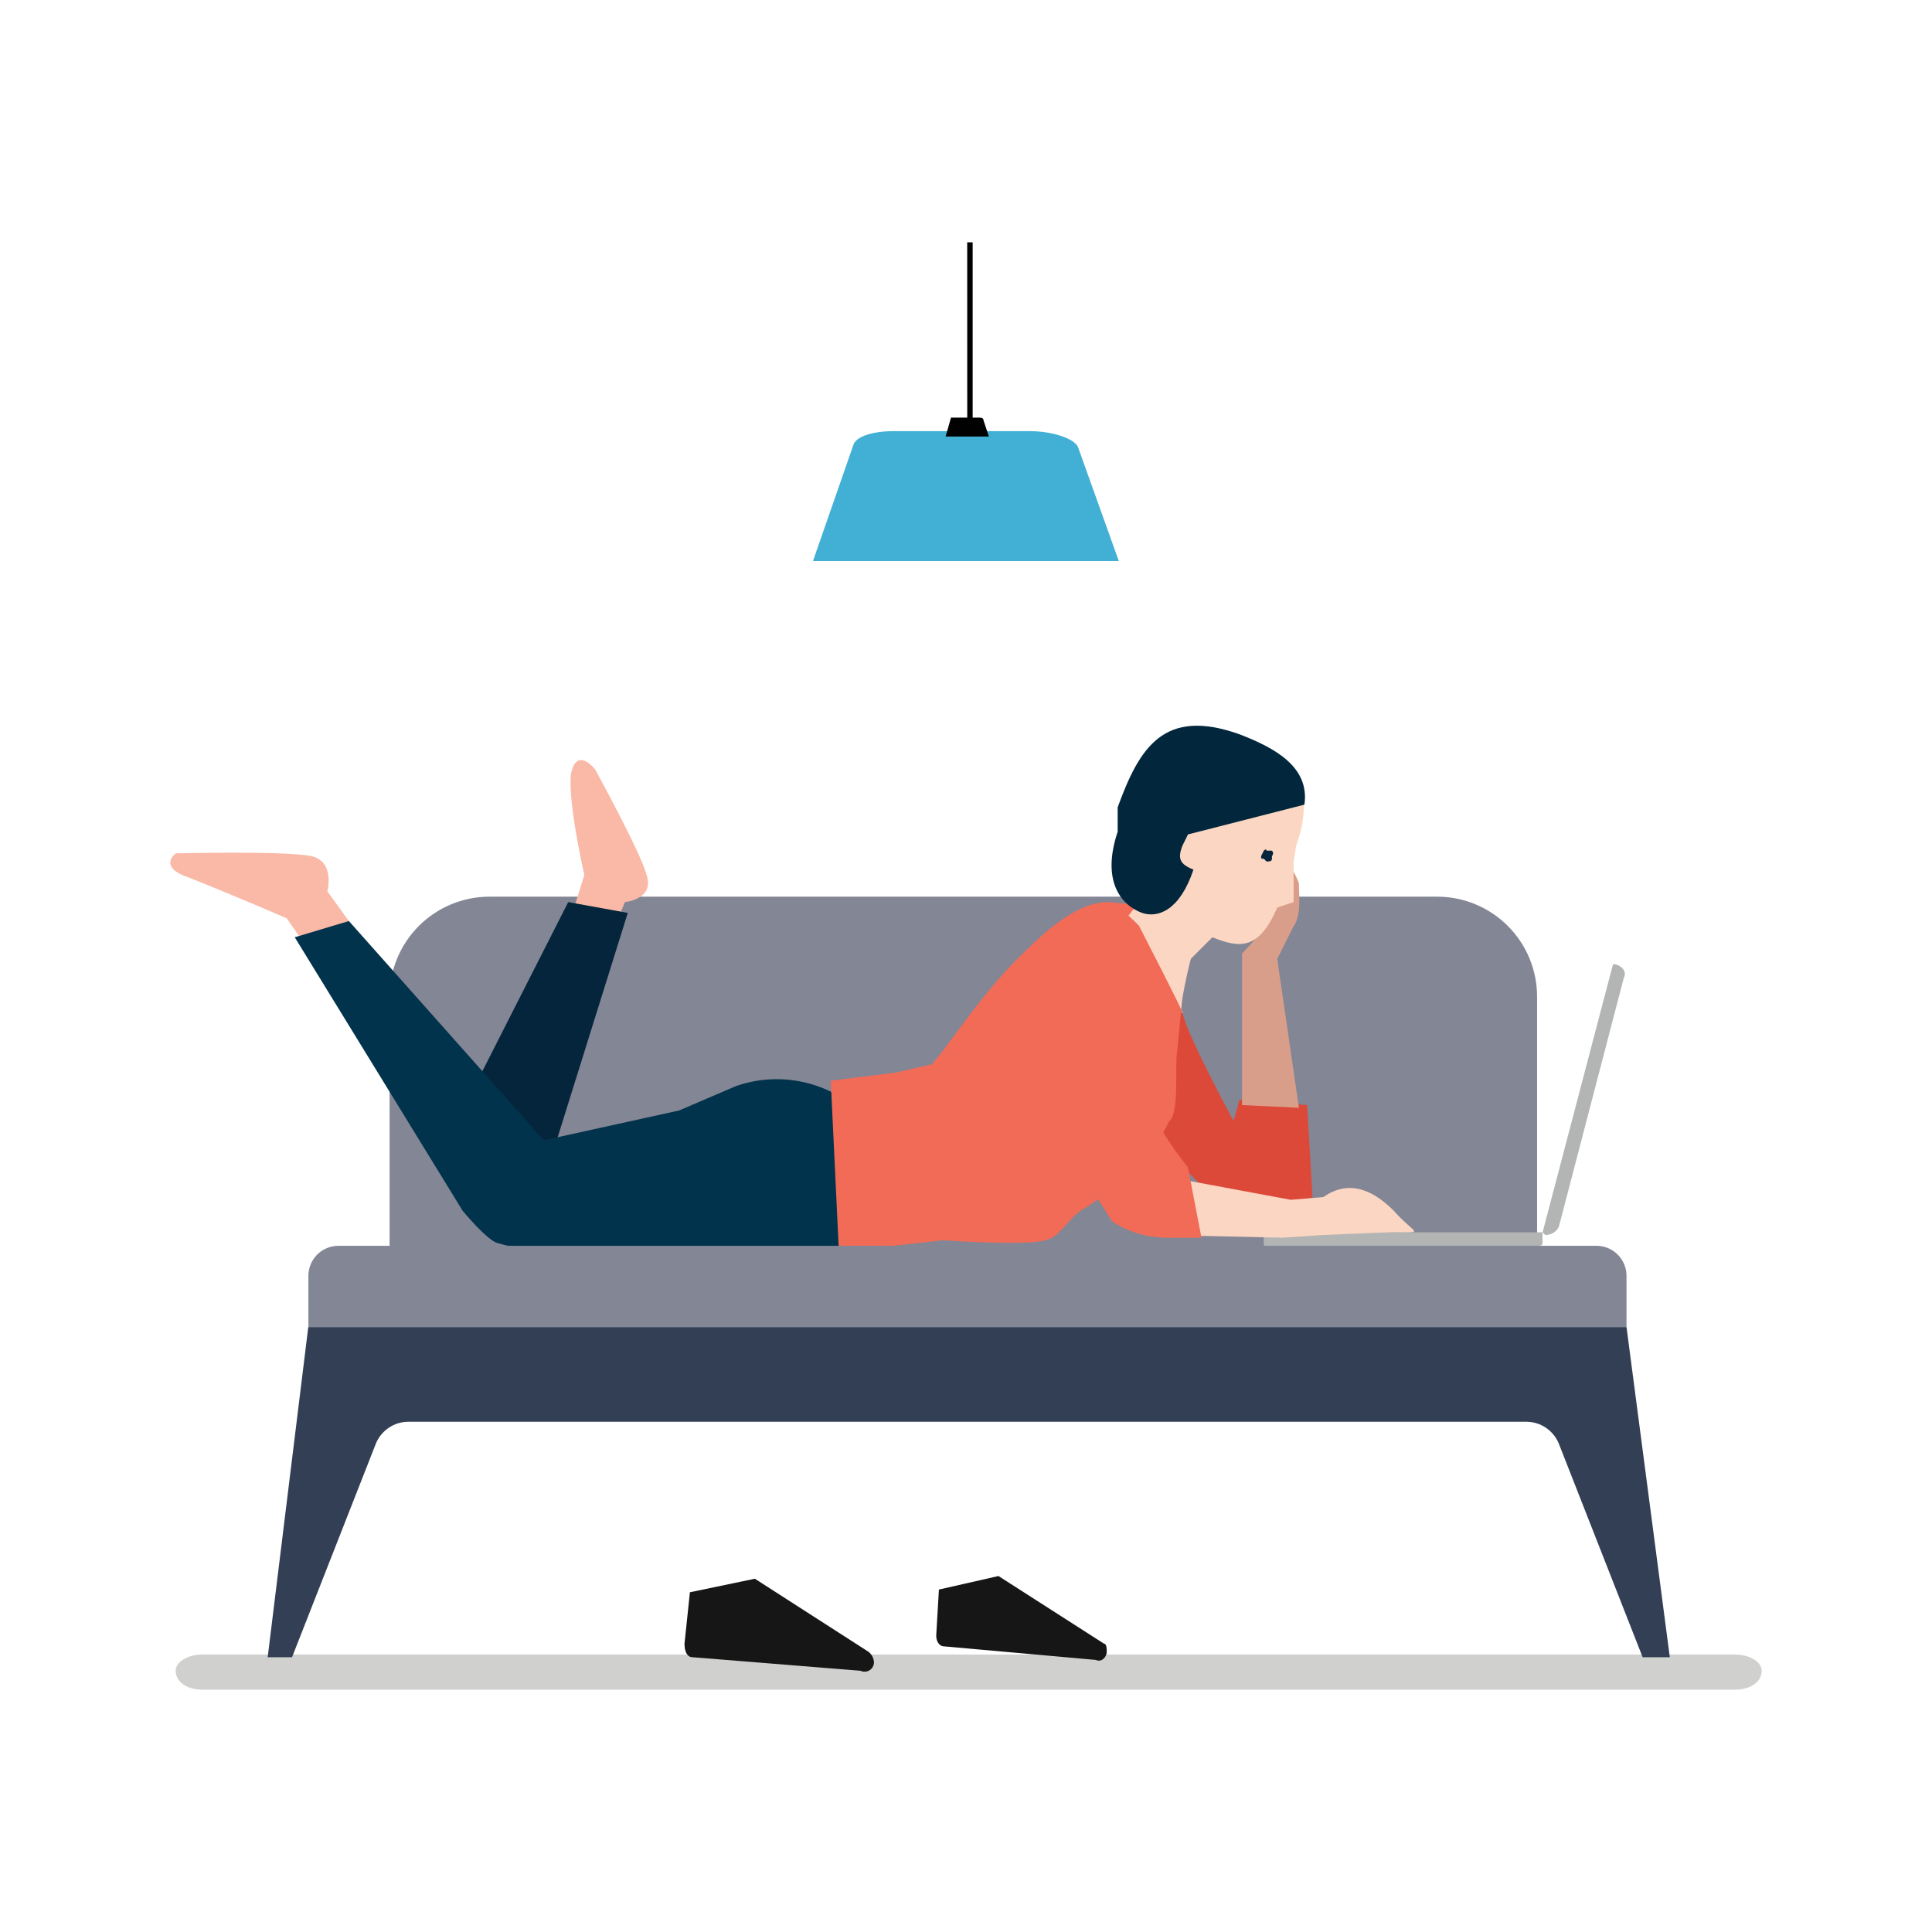 <svg width="606" height="606" viewBox="0 0 606 606" fill="none" xmlns="http://www.w3.org/2000/svg">
<path d="M552.592 524.057C552.592 527.453 549.196 530 544.102 530H63.587C58.493 530 55.097 527.453 55.097 524.057C55.097 521.51 58.493 518.963 63.587 518.963H544.102C549.196 518.963 552.592 521.51 552.592 524.057Z" fill="#D0D1CF"/>
<path d="M303.38 76L303.391 138.626H305.089V76H303.38Z" fill="#010101"/>
<path d="M350.933 175.981H255L267.701 139.475C268.55 136.928 273.644 135.23 280.435 135.23H322.884C330.524 135.23 337.316 137.777 338.165 140.324L350.933 175.981Z" fill="#42B0D5"/>
<path d="M310.183 136.929H296.599L298.297 130.986H306.787C307.636 130.986 308.485 130.986 308.485 131.835L310.183 136.929Z" fill="#010101"/>
<path d="M216.401 499.437L214.703 515.568C214.703 518.114 215.552 519.812 217.25 519.812L269.885 524.057C270.328 524.272 270.816 524.374 271.307 524.352C271.798 524.331 272.276 524.187 272.698 523.934C273.119 523.681 273.471 523.327 273.721 522.904C273.971 522.481 274.112 522.002 274.13 521.51C274.118 520.854 273.959 520.208 273.665 519.621C273.371 519.033 272.95 518.519 272.432 518.114L236.776 495.192L216.401 499.437Z" fill="#171617"/>
<path d="M294.506 498.588L293.657 513.021C293.657 514.718 294.506 516.416 296.204 516.416L343.746 520.661C345.444 521.51 347.142 519.812 347.142 518.114C347.142 517.265 347.142 515.567 346.293 515.567L313.183 494.343L294.506 498.588Z" fill="#171617"/>
<path d="M122.2 404.353V312.665C122.191 308.537 122.997 304.448 124.572 300.633C126.148 296.818 128.461 293.352 131.38 290.433C134.298 287.514 137.765 285.201 141.58 283.626C145.395 282.05 149.484 281.244 153.611 281.253H450.716C454.843 281.244 458.932 282.05 462.747 283.626C466.562 285.201 470.028 287.514 472.947 290.433C475.866 293.352 478.179 296.818 479.755 300.633C481.33 304.448 482.136 308.537 482.127 312.665V404.353" fill="#838695"/>
<path d="M113.71 294.836L102.674 279.555C102.674 279.555 105.221 270.216 97.58 268.518C89.09 266.82 55.132 267.669 55.132 267.669C55.132 267.669 49.189 271.914 59.376 275.31C76.356 282.102 89.939 288.045 89.939 288.045L97.58 299.081" fill="#FAB8A6"/>
<path d="M189.235 299.081L196.026 282.951C196.026 282.951 205.365 282.102 202.818 274.461C201.12 267.67 186.688 241.352 186.688 241.352C186.688 241.352 180.745 233.711 179.047 243.05C178.198 252.388 183.292 274.461 183.292 274.461L179.047 288.045" fill="#FAB8A6"/>
<path d="M178.233 282.951L150.217 338.134L161.253 366.149L171.441 367.847L196.91 286.347L178.233 282.951Z" fill="#04253C"/>
<path d="M267.339 346.623C262.235 342.662 256.219 340.044 249.843 339.005C243.466 337.967 236.931 338.543 230.833 340.68L213.005 348.321L170.557 357.66L109.431 288.893L92.452 293.987L145.088 379.733C145.088 379.733 152.729 389.071 156.124 389.92C184.989 398.41 270.735 392.467 270.735 392.467" fill="#01334C"/>
<path d="M396.383 386.525H483.826V389.921C483.826 390.769 482.977 390.769 482.128 390.769H397.232C396.383 390.769 396.383 390.769 396.383 389.921V386.525Z" fill="#B3B4B4"/>
<path d="M488.953 384.827L509.329 306.722C510.178 305.024 509.329 303.326 506.782 302.477H505.933L483.86 386.524L484.709 387.373C485.584 387.391 486.447 387.162 487.198 386.711C487.949 386.261 488.557 385.608 488.953 384.827Z" fill="#B3B4B4"/>
<path d="M359.91 354.264L379.436 374.639L385.379 376.337C385.379 376.337 402.358 377.186 404.056 377.186C406.677 377.028 409.256 376.455 411.697 375.488L409.999 346.623L388.775 344.925L386.194 354.264L387.892 353.415C387.892 353.415 372.61 325.399 370.912 317.758C369.791 314.485 369.5 310.984 370.064 307.571" fill="#DC4939"/>
<path d="M437.133 379.733C431.19 373.79 423.549 369.545 415.06 375.488L404.872 376.337L368.366 369.545C368.503 371.564 368.214 373.588 367.517 375.488C366.895 379.578 365.754 383.572 364.122 387.373L402.325 388.222L415.06 387.373C415.06 387.373 434.586 386.524 437.133 386.524C447.32 386.524 443.924 387.373 437.133 379.733Z" fill="#FBD6C3"/>
<path d="M320.858 316.91L322.556 341.53L348.84 383.129C354.134 386.584 360.348 388.36 366.669 388.223H376.856L372.611 366.15C372.611 366.15 356.481 346.623 354.783 330.493C353.085 314.363 347.142 309.269 347.142 309.269L320.858 316.91Z" fill="#F16B57"/>
<path d="M371.796 303.326L357.364 285.498L356.515 283.8L348.025 282.951C343.78 282.951 336.14 283.8 321.707 298.232C308.124 310.967 297.087 328.795 292.842 333.04C292.847 333.152 292.828 333.265 292.787 333.37C292.746 333.475 292.684 333.571 292.604 333.651C292.525 333.731 292.429 333.793 292.324 333.834C292.219 333.875 292.106 333.893 291.993 333.889L280.957 336.436L260.582 338.982L263.128 392.467C263.128 392.467 280.957 390.769 295.389 389.072H296.238C296.238 389.072 321.707 390.769 327.65 389.072C332.744 388.223 335.291 381.431 340.384 378.884C360.76 366.149 366.702 351.717 366.702 351.717C370.098 349.17 368.4 333.889 369.249 329.644L371.796 303.326Z" fill="#F16B57"/>
<path d="M389.59 346.623V299.081C389.59 299.081 396.382 292.289 397.231 288.893C398.08 285.497 402.325 281.252 402.325 277.008C402.325 273.612 400.627 273.612 401.476 269.367C401.476 265.122 406.569 274.461 407.418 277.008C407.418 280.403 408.267 287.195 405.72 290.591L400.627 300.779L407.418 347.472" fill="#D99E8A"/>
<path d="M405.754 270.216V282.951L400.66 284.649C394.717 298.232 388.775 297.383 380.285 293.987L373.493 300.779C373.493 300.779 370.946 308.42 369.248 305.873C365.107 298.925 359.957 292.63 353.967 287.195L363.306 275.31L385.379 243.898L403.207 239.653C409.15 244.747 410.848 253.237 406.603 265.122L405.754 270.216Z" fill="#FBD6C3"/>
<path d="M350.572 260.878C345.478 276.159 351.421 283.8 358.213 286.347C363.306 288.044 370.098 285.498 374.343 272.763C370.098 271.065 369.249 269.367 370.947 265.122L372.645 261.727L409.151 252.388C410.849 240.502 399.812 234.56 388.775 230.315C365.004 221.825 357.364 234.56 350.572 253.237" fill="#02263C"/>
<path d="M397.265 270.216L396.416 269.367C395.567 269.367 395.567 269.367 395.567 268.518L396.416 266.82C396.416 266.82 397.265 265.971 397.265 266.82H398.963C399.075 266.931 399.165 267.063 399.226 267.209C399.288 267.354 399.319 267.511 399.319 267.669C399.319 267.827 399.288 267.984 399.226 268.13C399.165 268.275 399.075 268.407 398.963 268.518V269.367C398.963 270.216 398.114 270.216 397.265 270.216Z" fill="#04253C"/>
<path d="M357.364 290.591C357.364 290.591 371.796 318.607 370.947 317.758C369.249 317.758 373.494 300.779 373.494 300.779L369.249 290.591" fill="#FBD6C3"/>
<path d="M523.761 519.812H515.237L488.919 452.744C488.081 450.733 486.666 449.015 484.853 447.806C483.041 446.597 480.91 445.952 478.731 445.952H128.108C125.929 445.952 123.799 446.597 121.986 447.806C120.173 449.015 118.759 450.733 117.921 452.744L91.603 519.812H83.962L96.696 416.239H510.177L523.761 519.812Z" fill="#323F54"/>
<path d="M96.731 416.239V400.108C96.749 397.637 97.738 395.272 99.486 393.524C101.233 391.777 103.598 390.787 106.07 390.77H500.839C503.31 390.787 505.675 391.777 507.423 393.524C509.17 395.272 510.16 397.637 510.178 400.108V416.239" fill="#838695"/>
</svg>
